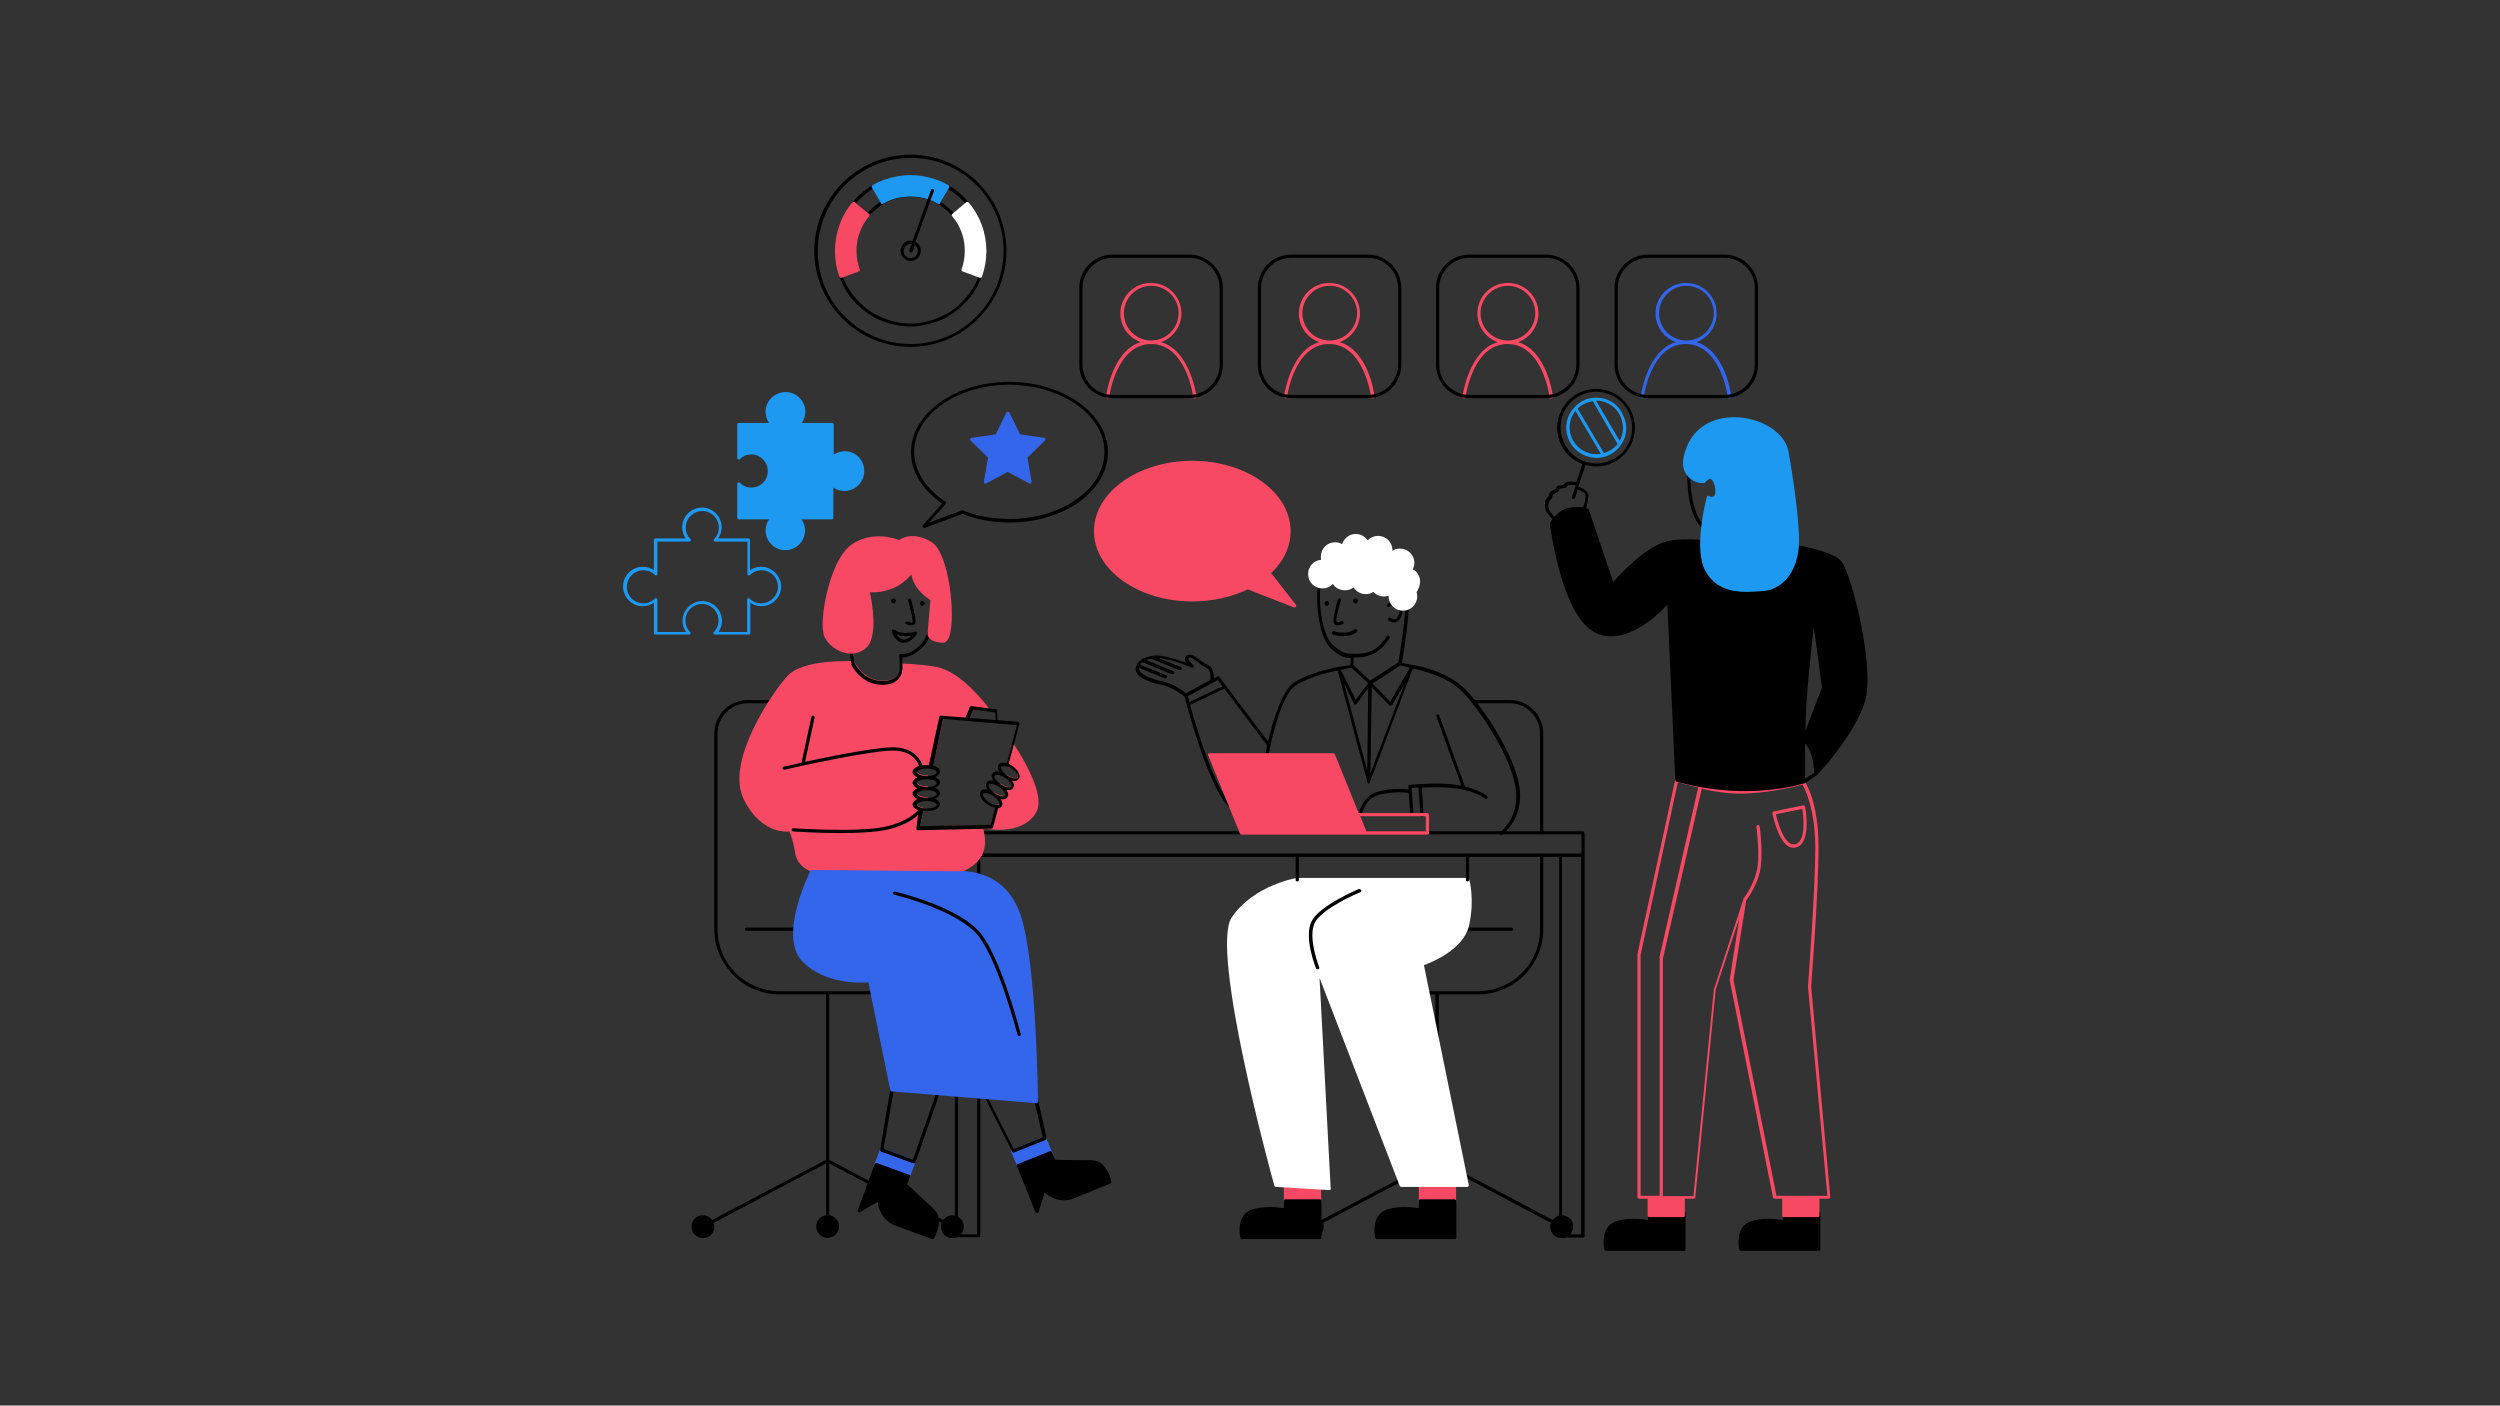 <svg version="1.0" preserveAspectRatio="xMidYMid meet" height="768" viewBox="0 0 1024.5 576" zoomAndPan="magnify" width="1366" xmlns:xlink="http://www.w3.org/1999/xlink" xmlns="http://www.w3.org/2000/svg"><rect x="0" y="0" width="1024.5" height="576" fill="#333333" stroke="none"/><defs><clipPath id="c7e0e86ada"><path clip-rule="nonzero" d="M 657 496 L 746 496 L 746 512.832 L 657 512.832 Z M 657 496"></path></clipPath><clipPath id="1386b3ae44"><path clip-rule="nonzero" d="M 333 63.051 L 413 63.051 L 413 143 L 333 143 Z M 333 63.051"></path></clipPath><clipPath id="ac651d25af"><path clip-rule="nonzero" d="M 255.312 71 L 738 71 L 738 261 L 255.312 261 Z M 255.312 71"></path></clipPath></defs><path fill-rule="nonzero" fill-opacity="1" d="M 649.242 341.266 C 649.242 340.875 648.98 340.613 648.59 340.613 L 391.316 340.613 C 390.926 340.613 390.664 340.875 390.664 341.266 L 390.664 350.395 C 390.664 350.785 390.926 351.047 391.316 351.047 L 391.316 506.348 C 391.316 506.738 391.578 507 391.969 507 L 401.098 507 C 401.488 507 401.75 506.738 401.75 506.348 L 401.75 351.176 L 638.941 351.176 L 638.941 506.477 C 638.941 506.867 639.199 507.129 639.594 507.129 L 648.719 507.129 C 649.109 507.129 649.371 506.867 649.371 506.477 L 649.371 341.266 Z M 391.969 341.918 L 648.066 341.918 L 648.066 349.742 L 639.594 349.742 C 639.594 349.742 639.594 349.742 639.461 349.742 L 401.098 349.742 C 401.098 349.742 401.098 349.742 400.965 349.742 L 391.84 349.742 L 391.84 341.918 Z M 400.445 505.824 L 392.621 505.824 L 392.621 351.176 L 400.445 351.176 Z M 640.113 505.824 L 640.113 351.176 L 647.938 351.176 L 647.938 505.824 Z M 640.113 505.824" fill="#000000"></path><path fill-rule="nonzero" fill-opacity="1" d="M 640.113 498 C 638.551 498 637.246 498.785 636.332 499.957 L 589.648 475.312 L 589.648 407.508 L 605.688 407.508 C 620.422 407.508 632.422 395.512 632.422 380.777 L 632.422 350.523 C 632.422 350.133 632.16 349.871 631.77 349.871 C 631.379 349.871 631.117 350.133 631.117 350.523 L 631.117 380.777 C 631.117 394.859 619.773 406.203 605.688 406.203 L 585.086 406.203 C 584.695 406.203 584.434 406.465 584.434 406.855 C 584.434 407.246 584.695 407.508 585.086 407.508 L 588.215 407.508 L 588.215 475.312 L 541.535 499.957 C 540.621 498.785 539.316 498 537.754 498 C 535.145 498 533.059 500.09 533.059 502.695 C 533.059 505.305 535.145 507.391 537.754 507.391 C 540.359 507.391 542.445 505.305 542.445 502.695 C 542.445 502.176 542.316 501.652 542.188 501.133 L 588.215 476.746 L 588.215 498 C 586 498.262 584.172 500.219 584.172 502.566 C 584.172 505.172 586.262 507.262 588.867 507.262 C 591.477 507.262 593.562 505.172 593.562 502.566 C 593.562 500.219 591.867 498.262 589.52 498 L 589.52 476.746 L 635.551 501.133 C 635.418 501.652 635.289 502.176 635.289 502.695 C 635.289 505.305 637.375 507.391 639.984 507.391 C 642.59 507.391 644.676 505.305 644.676 502.695 C 644.809 500.09 642.723 498 640.113 498 Z M 563.961 381.426 L 619.379 381.426 C 619.773 381.426 620.031 381.168 620.031 380.777 C 620.031 380.383 619.773 380.125 619.379 380.125 L 563.961 380.125 C 563.57 380.125 563.309 380.383 563.309 380.777 C 563.309 381.035 563.57 381.426 563.961 381.426 Z M 604.125 288.195 L 618.73 288.195 C 625.508 288.195 631.117 293.801 631.117 300.582 L 631.117 341.266 C 631.117 341.656 631.379 341.918 631.77 341.918 C 632.16 341.918 632.422 341.656 632.422 341.266 L 632.422 300.582 C 632.422 293.02 626.293 286.891 618.73 286.891 L 604.125 286.891 C 603.734 286.891 603.473 287.152 603.473 287.543 C 603.473 287.934 603.734 288.195 604.125 288.195 Z M 390.273 498 C 388.711 498 387.406 498.785 386.492 499.957 L 339.812 475.312 L 339.812 407.508 L 361.195 407.508 C 361.586 407.508 361.848 407.246 361.848 406.855 L 361.848 287.543 C 361.848 287.152 361.586 286.891 361.195 286.891 L 306.43 286.891 C 298.867 286.891 292.738 293.02 292.738 300.582 L 292.738 380.777 C 292.738 395.512 304.734 407.508 319.469 407.508 L 338.508 407.508 L 338.508 475.312 L 291.824 499.957 C 290.914 498.785 289.609 498 288.043 498 C 285.438 498 283.348 500.09 283.348 502.695 C 283.348 505.305 285.438 507.391 288.043 507.391 C 290.652 507.391 292.738 505.305 292.738 502.695 C 292.738 502.176 292.605 501.652 292.477 501.133 L 338.508 476.746 L 338.508 498 C 336.289 498.262 334.465 500.219 334.465 502.566 C 334.465 505.172 336.551 507.262 339.16 507.262 C 341.766 507.262 343.852 505.172 343.852 502.566 C 343.852 500.219 342.156 498.262 339.812 498 L 339.812 476.746 L 385.84 501.133 C 385.711 501.652 385.578 502.176 385.578 502.695 C 385.578 505.305 387.668 507.391 390.273 507.391 C 392.883 507.391 394.969 505.305 394.969 502.695 C 394.969 500.09 392.883 498 390.273 498 Z M 319.469 406.203 C 305.387 406.203 294.043 394.859 294.043 380.777 L 294.043 300.582 C 294.043 293.801 299.648 288.195 306.43 288.195 L 360.676 288.195 L 360.676 380.125 L 305.906 380.125 C 305.516 380.125 305.254 380.383 305.254 380.777 C 305.254 381.168 305.516 381.426 305.906 381.426 L 360.676 381.426 L 360.676 406.203 Z M 319.469 406.203" fill="#000000"></path><path fill-rule="nonzero" fill-opacity="1" d="M 596.039 485.094 L 582.086 485.094 C 581.695 485.094 581.434 485.352 581.434 485.746 L 581.434 493.309 C 581.434 493.699 581.695 493.961 582.086 493.961 L 596.039 493.961 C 596.43 493.961 596.691 493.699 596.691 493.309 L 596.691 485.746 C 596.691 485.352 596.301 485.094 596.039 485.094 Z M 540.75 485.094 L 526.801 485.094 C 526.406 485.094 526.148 485.352 526.148 485.746 L 526.148 493.309 C 526.148 493.699 526.406 493.961 526.801 493.961 L 540.75 493.961 C 541.145 493.961 541.402 493.699 541.402 493.309 L 541.402 485.746 C 541.402 485.352 541.145 485.094 540.75 485.094 Z M 540.75 485.094" fill="#f74964"></path><path fill-rule="nonzero" fill-opacity="1" d="M 596.039 491.48 L 582.086 491.48 C 581.695 491.48 581.434 491.742 581.434 492.133 L 581.434 495.133 C 579.219 494.742 572.438 493.961 567.742 495.914 C 561.746 498.395 563.441 506.867 563.57 507.262 C 563.57 507.52 563.961 507.781 564.223 507.781 L 596.172 507.781 C 596.562 507.781 596.82 507.52 596.82 507.129 L 596.82 492.133 C 596.691 491.742 596.301 491.48 596.039 491.48 Z M 540.75 491.48 L 526.801 491.48 C 526.406 491.48 526.148 491.742 526.148 492.133 L 526.148 495.133 C 523.93 494.742 517.148 493.961 512.457 495.914 C 506.457 498.395 508.152 506.867 508.281 507.262 C 508.281 507.52 508.676 507.781 508.934 507.781 L 540.883 507.781 C 541.273 507.781 541.535 507.52 541.535 507.129 L 541.535 492.133 C 541.402 491.742 541.145 491.48 540.75 491.48 Z M 540.75 491.48" fill="#000000"></path><path fill-rule="nonzero" fill-opacity="1" d="M 602.039 379.211 C 604.387 368.52 602.168 360.562 602.039 360.305 C 601.906 360.043 601.648 359.781 601.387 359.781 L 531.492 359.781 C 531.363 359.781 513.758 362.652 504.762 375.949 C 495.766 389.25 521.062 481.965 522.234 485.875 C 522.367 486.137 522.496 486.398 522.887 486.398 L 544.664 487.699 C 544.793 487.699 545.055 487.57 545.184 487.57 C 545.316 487.441 545.445 487.309 545.316 487.047 L 540.75 400.727 L 573.613 486.004 C 573.742 486.266 574.004 486.398 574.262 486.398 L 601.254 486.398 C 601.516 486.398 601.648 486.266 601.777 486.137 C 601.906 486.004 601.906 485.746 601.906 485.613 L 583.523 395.512 C 586.52 394.469 599.82 389.121 602.039 379.211 Z M 602.039 379.211" fill="#ffffff"></path><path fill-rule="nonzero" fill-opacity="1" d="M 531.625 349.871 C 531.234 349.871 530.973 350.133 530.973 350.523 L 530.973 360.562 C 530.973 360.957 531.234 361.215 531.625 361.215 C 532.016 361.215 532.277 360.957 532.277 360.562 L 532.277 350.523 C 532.277 350.133 531.883 349.871 531.625 349.871 Z M 601.387 349.871 C 600.996 349.871 600.734 350.133 600.734 350.523 L 600.734 360.562 C 600.734 360.957 600.996 361.215 601.387 361.215 C 601.777 361.215 602.039 360.957 602.039 360.562 L 602.039 350.523 C 602.039 350.133 601.777 349.871 601.387 349.871 Z M 556.789 364.344 C 556.137 364.605 540.75 371.125 537.492 377.516 C 534.23 384.035 539.055 396.293 539.316 396.812 C 539.449 397.074 539.707 397.207 539.969 397.207 C 540.102 397.207 540.102 397.207 540.23 397.207 C 540.621 397.074 540.75 396.684 540.621 396.422 C 540.621 396.293 535.797 384.164 538.797 378.168 C 541.793 372.168 557.18 365.648 557.441 365.648 C 557.832 365.52 557.965 365.129 557.832 364.738 C 557.441 364.344 557.051 364.215 556.789 364.344 Z M 556.789 364.344" fill="#000000"></path><g clip-path="url(#c7e0e86ada)"><path fill-rule="nonzero" fill-opacity="1" d="M 745.215 496.309 L 731.262 496.309 C 730.871 496.309 730.609 496.566 730.609 496.957 L 730.609 499.957 C 728.391 499.566 721.613 498.785 716.918 500.738 C 710.918 503.219 712.613 511.695 712.746 512.086 C 712.746 512.344 713.137 512.605 713.395 512.605 L 745.344 512.605 C 745.734 512.605 745.996 512.344 745.996 511.953 L 745.996 496.957 C 745.863 496.699 745.473 496.309 745.215 496.309 Z M 689.926 496.309 L 675.973 496.309 C 675.582 496.309 675.32 496.566 675.32 496.957 L 675.32 499.957 C 673.105 499.566 666.324 498.785 661.629 500.738 C 655.629 503.219 657.324 511.695 657.457 512.086 C 657.457 512.344 657.848 512.605 658.109 512.605 L 690.055 512.605 C 690.445 512.605 690.707 512.344 690.707 511.953 L 690.707 496.957 C 690.578 496.699 690.316 496.309 689.926 496.309 Z M 689.926 496.309" fill="#000000"></path></g><path fill-rule="nonzero" fill-opacity="1" d="M 742.215 404.246 C 742.215 403.855 745.344 364.867 745.215 346.871 C 745.215 328.617 739.867 320.664 739.605 320.273 C 739.477 320.012 739.215 319.879 738.953 320.012 C 738.824 320.012 725.133 323.66 713.004 323.66 C 707.66 323.66 702.184 322.75 697.488 321.836 C 697.488 321.574 697.227 321.316 696.965 321.184 C 696.707 321.055 696.445 321.316 696.316 321.445 C 691.098 320.273 687.449 318.969 687.316 318.969 C 687.188 318.969 686.926 318.969 686.797 318.969 C 686.664 319.098 686.535 319.227 686.535 319.359 L 671.02 390.945 C 671.02 390.945 671.02 391.078 671.02 391.078 L 671.02 490.57 C 671.02 490.961 671.277 491.223 671.668 491.223 L 675.191 491.223 L 675.191 498.133 C 675.191 498.523 675.453 498.785 675.844 498.785 L 689.793 498.785 C 690.188 498.785 690.445 498.523 690.445 498.133 L 690.445 491.223 L 694.098 491.223 C 694.488 491.223 694.75 490.961 694.75 490.57 L 703.094 405.551 L 712.746 376.344 L 708.832 401.379 C 708.832 401.508 708.832 401.508 708.832 401.641 L 726.566 490.699 C 726.566 490.961 726.957 491.223 727.219 491.223 L 730.348 491.223 L 730.348 498.133 C 730.348 498.523 730.609 498.785 731 498.785 L 744.953 498.785 C 745.344 498.785 745.605 498.523 745.605 498.133 L 745.605 491.223 L 749.387 491.223 C 749.516 491.223 749.777 491.09 749.906 490.961 C 750.039 490.832 750.039 490.699 750.039 490.438 Z M 680.145 392.641 L 680.145 490.047 L 672.32 490.047 L 672.32 391.336 L 687.578 320.531 C 688.883 320.922 692.012 321.836 695.922 322.75 L 680.016 392.379 C 680.145 392.512 680.145 392.512 680.145 392.641 Z M 745.215 490.047 L 728 490.047 L 710.398 401.641 L 715.613 368.91 C 716.266 368.129 719.523 363.562 721.09 357.695 C 722.785 351.305 721.219 339.18 721.09 338.656 C 721.09 338.266 720.699 338.004 720.309 338.137 C 719.918 338.137 719.656 338.527 719.785 338.918 C 719.785 339.047 721.48 351.438 719.785 357.434 C 718.223 363.434 714.57 368.258 714.441 368.258 C 714.441 368.258 714.441 368.258 714.441 368.387 C 714.441 368.387 714.441 368.52 714.441 368.52 L 702.312 405.551 C 702.312 405.551 702.312 405.68 702.312 405.68 L 693.969 490.18 L 681.449 490.18 L 681.449 392.902 L 697.359 323.27 C 702.051 324.312 707.66 325.227 713.004 325.227 C 723.957 325.227 736.215 322.227 738.695 321.574 C 739.738 323.402 743.777 331.484 743.91 347.004 C 743.91 364.996 740.91 403.984 740.91 404.379 L 748.863 490.047 Z M 453.254 162.492 C 453.254 162.883 453.516 163.145 453.777 163.273 C 454.168 163.273 454.43 163.012 454.559 162.754 C 454.559 162.492 457.43 140.977 471.773 140.977 C 486.117 140.977 488.984 162.492 488.984 162.754 C 488.984 163.145 489.246 163.273 489.637 163.273 C 489.637 163.273 489.637 163.273 489.766 163.273 C 490.156 163.273 490.418 162.883 490.289 162.492 C 490.289 162.23 487.812 143.715 475.812 140.195 C 480.641 138.5 484.16 133.805 484.16 128.457 C 484.16 121.547 478.551 115.941 471.641 115.941 C 464.73 115.941 459.125 121.547 459.125 128.457 C 459.125 133.934 462.645 138.5 467.469 140.195 C 455.734 143.715 453.254 162.23 453.254 162.492 Z M 460.559 128.328 C 460.559 122.199 465.645 117.113 471.773 117.113 C 477.902 117.113 482.984 122.199 482.984 128.328 C 482.984 134.457 477.902 139.543 471.773 139.543 C 465.645 139.543 460.559 134.586 460.559 128.328 Z M 548.965 140.195 C 553.793 138.5 557.312 133.805 557.312 128.457 C 557.312 121.547 551.703 115.941 544.793 115.941 C 537.883 115.941 532.277 121.547 532.277 128.457 C 532.277 133.934 535.797 138.5 540.621 140.195 C 528.625 143.715 526.277 162.23 526.148 162.492 C 526.148 162.883 526.406 163.145 526.668 163.273 C 527.059 163.273 527.32 163.012 527.453 162.754 C 527.453 162.492 530.32 140.977 544.664 140.977 C 559.008 140.977 561.875 162.492 561.875 162.754 C 561.875 163.145 562.137 163.273 562.527 163.273 C 562.527 163.273 562.527 163.273 562.66 163.273 C 563.051 163.273 563.309 162.883 563.18 162.492 C 563.441 162.23 560.965 143.715 548.965 140.195 Z M 533.711 128.328 C 533.711 122.199 538.797 117.113 544.926 117.113 C 551.055 117.113 556.137 122.199 556.137 128.328 C 556.137 134.457 551.055 139.543 544.926 139.543 C 538.797 139.543 533.711 134.586 533.711 128.328 Z M 622.117 140.195 C 626.945 138.5 630.465 133.805 630.465 128.457 C 630.465 121.547 624.855 115.941 617.945 115.941 C 611.035 115.941 605.43 121.547 605.43 128.457 C 605.43 133.934 608.949 138.5 613.773 140.195 C 601.777 143.715 599.43 162.23 599.301 162.492 C 599.301 162.883 599.559 163.145 599.82 163.273 C 599.82 163.273 599.82 163.273 599.953 163.273 C 600.211 163.273 600.605 163.012 600.605 162.754 C 600.605 162.492 603.473 140.977 617.816 140.977 C 632.16 140.977 635.027 162.492 635.027 162.754 C 635.027 163.145 635.418 163.406 635.812 163.273 C 636.203 163.273 636.461 162.883 636.332 162.492 C 636.461 162.23 633.984 143.715 622.117 140.195 Z M 606.73 128.328 C 606.73 122.199 611.816 117.113 617.945 117.113 C 624.074 117.113 629.16 122.199 629.16 128.328 C 629.16 134.457 624.074 139.543 617.945 139.543 C 611.816 139.543 606.73 134.586 606.73 128.328 Z M 739.477 330.184 C 739.344 330.051 739.215 330.051 738.953 330.051 L 726.828 332.527 C 726.438 332.66 726.305 332.922 726.305 333.312 C 726.438 333.703 728.391 343.875 732.695 346.742 C 733.477 347.262 734.262 347.395 735.043 347.395 C 735.305 347.395 735.695 347.395 735.953 347.262 C 742.477 345.699 739.867 331.227 739.738 330.574 C 739.738 330.441 739.605 330.312 739.477 330.184 Z M 735.695 345.961 C 734.91 346.09 734.262 345.961 733.477 345.57 C 730.219 343.48 728.262 335.918 727.738 333.703 L 738.562 331.484 C 739.344 335.789 739.867 345.047 735.695 345.961 Z M 520.93 234.863 C 526.148 229.906 528.887 223.91 528.887 217.648 C 528.887 201.742 510.762 188.832 488.594 188.832 C 466.426 188.832 448.301 201.742 448.301 217.648 C 448.301 233.559 466.426 246.469 488.594 246.469 C 496.676 246.469 504.5 244.773 511.281 241.512 L 530.32 248.945 C 530.449 248.945 530.449 248.945 530.582 248.945 C 530.84 248.945 530.973 248.812 531.102 248.684 C 531.234 248.422 531.234 248.164 531.102 247.902 Z M 520.93 234.863" fill="#f74964"></path><path fill-rule="nonzero" fill-opacity="1" d="M 754.602 230.039 C 750.691 225.082 730.219 222.215 726.176 221.691 C 726.695 218.562 729.043 204.609 729.176 194.57 C 729.305 187.789 727.348 182.312 723.828 178.66 C 720.566 175.402 716.004 173.707 710.266 173.707 C 697.359 173.707 692.531 184.137 691.621 190.266 C 690.969 195.223 691.488 210.348 696.836 215.695 C 700.617 219.344 703.617 219.867 705.051 219.867 L 704.922 222.473 C 702.184 221.824 692.402 219.996 683.668 221.691 C 674.801 223.516 664.105 235.121 661.109 238.512 L 651.066 208.781 C 650.938 208.523 650.805 208.391 650.547 208.391 C 650.547 208.391 650.285 208.391 650.023 208.262 C 650.285 207.348 650.676 205.391 650.938 203.566 C 651.199 201.09 648.199 199.914 646.766 199.523 L 649.762 190.527 C 651.199 190.918 652.633 191.18 654.066 191.18 C 656.543 191.18 659.02 190.656 661.238 189.484 C 665.02 187.527 667.887 184.27 669.191 180.227 C 670.496 176.184 670.234 171.879 668.281 168.098 C 666.324 164.316 663.062 161.449 659.02 160.145 C 650.676 157.406 641.68 161.969 638.941 170.316 C 637.637 174.359 637.898 178.66 639.852 182.441 C 641.68 186.094 644.676 188.703 648.461 190.137 L 645.98 197.57 C 644.285 197.309 641.547 197.047 640.895 198.48 C 640.766 198.742 640.242 198.742 639.723 198.871 C 638.941 199.004 637.766 199.004 637.637 200.176 C 637.637 200.438 637.375 200.566 636.855 200.699 C 636.07 200.957 635.027 201.48 634.766 202.785 C 634.637 203.438 634.508 203.695 634.117 203.957 C 633.594 204.48 633.074 205.133 633.074 206.957 C 632.941 209.434 635.289 211.781 636.203 212.695 C 635.551 213.738 635.16 214.52 635.16 214.652 C 635.16 214.781 635.16 214.91 635.16 215.043 C 635.418 216.605 640.113 252.855 653.938 259.375 C 659.672 262.113 666.844 260.812 674.539 255.465 C 678.582 252.727 681.711 249.465 683.273 247.77 L 686.535 319.621 C 686.535 319.879 686.664 320.141 686.926 320.273 C 687.055 320.273 697.75 323.793 713.004 324.184 C 713.789 324.184 714.57 324.184 715.352 324.184 C 729.434 324.184 739.215 321.055 739.215 321.055 C 739.215 321.055 739.215 321.055 739.344 321.055 C 739.344 321.055 739.344 321.055 739.477 321.055 L 744.43 317.793 C 744.43 317.793 744.43 317.793 744.562 317.664 C 745.215 317.012 759.688 301.625 764.121 287.934 C 768.684 273.98 758.773 235.254 754.602 230.039 Z M 641.156 181.789 C 639.332 178.27 639.07 174.359 640.242 170.578 C 642.199 164.449 648.066 160.535 654.195 160.535 C 655.762 160.535 657.195 160.797 658.762 161.32 C 662.41 162.492 665.543 165.102 667.234 168.621 C 669.062 172.141 669.324 176.055 668.148 179.836 C 666.977 183.484 664.367 186.617 660.848 188.309 C 657.324 190.137 653.414 190.398 649.633 189.223 C 645.852 187.918 642.852 185.312 641.156 181.789 Z M 641.156 208.652 C 639.461 209.305 638.027 210.609 637.113 211.781 C 636.07 210.738 634.375 208.914 634.508 207.219 C 634.508 205.914 634.898 205.523 635.289 205 C 635.68 204.609 636.07 204.09 636.203 203.176 C 636.332 202.523 636.723 202.395 637.504 202.004 C 638.156 201.742 638.941 201.352 639.07 200.438 C 639.07 200.309 639.461 200.176 640.113 200.176 C 640.895 200.047 641.938 200.047 642.332 199.004 C 642.59 198.742 644.027 198.613 645.723 198.871 L 644.156 203.695 C 644.027 204.09 644.285 204.348 644.547 204.48 C 644.676 204.48 644.676 204.48 644.809 204.48 C 645.07 204.48 645.328 204.348 645.461 204.09 L 646.504 200.699 C 647.547 200.957 650.023 201.742 649.762 203.305 C 649.633 205.133 649.109 207.086 648.852 207.871 C 646.895 207.738 643.633 207.609 641.156 208.652 Z M 739.738 304.625 C 740.52 305.535 741.562 307.102 742.344 309.578 C 743.387 313.23 743.387 315.84 743.387 316.75 L 739.738 319.098 C 739.738 316.75 739.738 311.145 739.738 304.625 Z M 697.75 214.52 C 692.926 209.824 692.141 195.352 692.926 190.266 C 693.184 188.703 695.531 174.879 710.266 174.879 C 715.613 174.879 719.918 176.445 722.914 179.445 C 726.305 182.832 728 188.051 727.871 194.438 C 727.738 205 725.133 219.867 724.871 221.824 C 724.742 221.953 724.609 222.082 724.352 222.215 L 706.875 222.996 C 706.617 222.867 706.484 222.867 706.355 222.734 L 706.617 218.953 C 706.617 218.691 706.484 218.562 706.355 218.434 C 706.227 218.301 705.965 218.301 705.832 218.301 C 705.703 218.301 702.312 219.086 697.75 214.52 Z M 739.867 299.406 C 739.996 295.105 740.129 290.672 740.387 286.629 C 741.039 276.98 742.477 264.07 743.258 256.898 L 746.648 281.676 Z M 739.867 299.406" fill="#000000"></path><path fill-rule="nonzero" fill-opacity="1" d="M 423.004 335.527 Z M 423.004 335.527 C 423.004 335.66 423.004 335.66 423.004 335.527 Z M 424.309 333.051 C 423.656 334.355 423.133 335.137 423.004 335.527 C 423.266 335.137 423.656 334.355 424.309 333.051 Z M 415.703 305.277 C 415.57 305.016 415.309 304.887 415.051 305.016 C 414.789 305.016 414.527 305.277 414.527 305.535 L 412.441 313.492 C 412.312 313.75 412.57 314.145 412.832 314.273 C 413.355 314.535 414.008 314.797 414.527 315.055 C 416.484 316.359 417.266 318.055 417.004 318.578 C 416.613 319.098 414.789 318.969 412.832 317.664 C 412.57 317.402 412.18 317.535 411.922 317.793 C 411.789 317.926 411.789 318.055 411.789 318.184 C 411.789 318.445 411.922 318.578 412.051 318.707 C 413.613 319.75 414.398 320.922 414.527 321.707 C 414.527 321.965 414.527 322.098 414.527 322.227 C 414.398 322.359 414.266 322.488 414.008 322.488 C 413.223 322.617 411.789 322.359 410.355 321.316 C 410.094 321.055 409.703 321.184 409.441 321.445 C 409.312 321.574 409.312 321.707 409.312 321.836 C 409.312 322.098 409.441 322.227 409.574 322.359 C 411.527 323.66 412.312 325.355 412.051 325.879 C 411.66 326.398 409.832 326.27 407.879 324.965 C 407.617 324.707 407.227 324.836 406.965 325.098 C 406.836 325.227 406.836 325.355 406.836 325.488 C 406.836 325.75 406.965 325.879 407.094 326.008 C 408.66 327.051 409.441 328.227 409.574 329.008 C 409.574 329.27 409.574 329.398 409.574 329.531 C 409.441 329.789 408.922 329.789 408.66 329.789 C 408.398 329.789 408.137 330.051 408.008 330.312 L 405.922 338.137 L 377.105 338.656 L 378.539 331.746 C 378.668 331.355 378.41 331.094 378.016 330.965 C 376.582 330.703 375.801 330.051 375.801 329.531 C 375.801 328.879 377.363 327.965 379.844 327.965 C 380.234 327.965 380.496 327.703 380.496 327.312 C 380.496 326.922 380.234 326.66 379.844 326.66 C 377.363 326.66 375.801 325.75 375.801 325.098 C 375.801 324.445 377.363 323.531 379.844 323.531 C 380.234 323.531 380.496 323.27 380.496 322.879 C 380.496 322.488 380.234 322.227 379.844 322.227 C 377.363 322.227 375.801 321.316 375.801 320.664 C 375.801 320.012 377.363 319.098 379.844 319.098 C 380.234 319.098 380.496 318.836 380.496 318.445 C 380.496 318.055 380.234 317.793 379.844 317.793 C 377.363 317.793 375.801 316.883 375.801 316.23 C 375.801 315.578 377.363 314.664 379.844 314.664 C 380.363 314.664 381.016 314.664 381.539 314.797 C 381.93 314.926 382.191 314.664 382.32 314.273 L 386.625 294.324 L 396.535 295.105 C 396.793 295.105 397.055 294.977 397.184 294.715 L 399.012 290.41 L 404.488 291.191 C 404.75 291.191 405.008 291.062 405.141 290.934 C 405.27 290.672 405.27 290.41 405.141 290.148 C 404.488 289.238 403.836 288.453 403.312 287.805 C 396.273 279.328 389.363 274.242 383.234 273.199 C 377.234 272.156 369.543 271.895 369.543 271.895 C 369.281 271.895 369.148 272.023 369.02 272.156 C 368.891 272.285 368.891 272.547 368.891 272.676 C 368.891 272.676 369.148 275.156 367.586 276.98 C 366.41 278.285 364.457 278.938 361.848 278.938 C 353.762 278.938 350.242 271.371 350.242 271.371 C 350.113 271.113 349.98 270.98 349.723 270.98 C 348.938 270.98 329.25 269.938 322.73 276.98 C 316.602 283.629 297.172 311.926 304.734 327.445 C 308.645 335.398 313.602 338.527 317.121 339.832 C 320.121 340.875 322.469 340.875 323.512 340.742 C 324.031 341.918 325.207 345.176 325.859 349.48 C 326.641 355.348 332.641 357.305 332.898 357.305 C 332.898 357.305 333.031 357.305 333.031 357.305 L 392.75 357.824 C 392.883 357.824 392.883 357.824 393.012 357.824 C 393.273 357.695 399.922 355.48 402.531 350.262 C 404.488 346.219 403.445 341.527 402.922 339.441 C 406.836 340.223 419.875 341.785 424.828 332.527 C 427.176 327.836 424.176 318.445 415.703 305.277 Z M 415.703 305.277" fill="#f74964"></path><path fill-rule="nonzero" fill-opacity="1" d="M 431.609 473.227 L 428.742 466.316 C 428.609 465.926 428.219 465.793 427.828 465.926 L 414.789 471.141 C 414.398 471.27 414.266 471.66 414.398 472.055 L 417.266 478.965 C 417.266 479.094 417.398 479.227 417.656 479.355 C 417.789 479.355 417.789 479.355 417.918 479.355 C 418.047 479.355 418.047 479.355 418.18 479.355 L 431.219 474.141 C 431.609 474.008 431.742 473.617 431.609 473.227 Z M 374.625 475.312 L 361.457 470.488 C 361.066 470.359 360.805 470.488 360.676 470.879 L 358.066 477.922 C 358.066 478.051 358.066 478.312 358.066 478.441 C 358.195 478.574 358.328 478.703 358.457 478.832 L 371.629 483.656 C 371.758 483.656 371.758 483.656 371.887 483.656 C 372.02 483.656 372.02 483.656 372.148 483.656 C 372.281 483.527 372.41 483.398 372.539 483.266 L 375.148 476.227 C 375.148 476.094 375.148 475.836 375.148 475.703 C 375.02 475.574 374.887 475.441 374.625 475.312 Z M 374.625 475.312" fill="#3466eb"></path><path fill-rule="nonzero" fill-opacity="1" d="M 371.758 485.352 L 372.93 482.223 C 373.062 481.832 372.93 481.57 372.539 481.441 L 359.371 476.617 C 359.238 476.617 358.98 476.617 358.848 476.617 C 358.719 476.746 358.59 476.879 358.457 477.008 L 351.547 495.914 C 351.418 496.176 351.547 496.438 351.676 496.699 C 351.938 496.828 352.199 496.957 352.461 496.699 L 359.633 492.523 C 359.891 494.871 361.328 500.219 367.062 502.305 L 381.93 507.781 C 382.059 507.781 382.059 507.781 382.191 507.781 C 382.449 507.781 382.582 507.652 382.711 507.52 C 382.84 507.262 387.406 499.828 382.582 495.395 C 378.93 491.875 373.191 486.656 371.758 485.352 Z M 455.473 484.309 C 455.344 483.918 453.777 475.441 447.258 475.441 C 442.043 475.441 434.348 475.312 432.391 475.312 L 431.09 472.184 C 430.957 471.793 430.566 471.66 430.176 471.793 L 417.137 477.008 C 417.004 477.008 416.875 477.137 416.746 477.398 C 416.613 477.531 416.613 477.789 416.746 477.922 L 424.309 496.699 C 424.438 496.957 424.699 497.09 424.961 497.09 C 425.219 497.09 425.48 496.957 425.613 496.699 L 428.09 488.742 C 429.914 490.309 434.48 493.309 440.086 491.09 L 454.82 485.094 C 455.344 484.832 455.473 484.57 455.473 484.309 Z M 455.473 484.309" fill="#000000"></path><path fill-rule="nonzero" fill-opacity="1" d="M 384.277 447.406 L 365.5 445.844 C 365.109 445.844 364.848 446.105 364.848 446.363 L 360.676 471.141 C 360.676 471.402 360.805 471.793 361.066 471.922 L 374.234 476.746 C 374.367 476.746 374.367 476.746 374.496 476.746 C 374.625 476.746 374.625 476.746 374.758 476.746 C 374.887 476.617 375.02 476.488 375.148 476.355 L 384.93 448.453 C 385.059 448.32 384.93 448.059 384.797 447.93 C 384.668 447.801 384.535 447.406 384.277 447.406 Z M 374.105 475.184 L 362.109 470.75 L 366.152 447.148 L 383.492 448.582 Z M 428.871 466.316 L 425.48 451.059 C 425.48 450.797 425.219 450.539 424.961 450.539 L 404.227 448.844 C 403.965 448.844 403.707 448.973 403.574 449.102 C 403.445 449.234 403.445 449.496 403.574 449.754 L 414.789 471.922 C 414.918 472.184 415.18 472.312 415.309 472.312 C 415.441 472.312 415.441 472.312 415.57 472.312 L 428.609 467.098 C 428.742 466.969 428.871 466.707 428.871 466.316 Z M 415.441 470.879 L 405.008 450.277 L 424.047 451.84 L 427.309 466.055 Z M 415.441 470.879" fill="#000000"></path><path fill-rule="nonzero" fill-opacity="1" d="M 418.18 374.777 C 411.527 355.48 393.535 356.914 392.359 357.043 L 332.641 356.523 C 332.379 356.523 332.117 356.652 332.117 356.914 C 331.598 357.957 318.688 383.906 328.988 394.207 C 338.246 403.465 352.719 402.812 355.852 402.551 L 364.848 446.758 C 364.848 447.016 365.109 447.277 365.5 447.277 L 424.699 452.102 C 424.828 452.102 424.961 452.102 425.09 451.973 C 425.219 451.84 425.352 451.711 425.352 451.449 C 425.352 450.668 424.828 394.074 418.18 374.777 Z M 418.18 374.777" fill="#3466eb"></path><path fill-rule="nonzero" fill-opacity="1" d="M 371.367 255.727 C 371.496 255.855 372.539 256.246 373.453 256.246 C 374.105 256.246 374.625 256.117 375.02 255.465 C 375.668 254.289 374.234 248.812 373.324 245.684 C 373.191 245.293 372.801 245.164 372.539 245.293 C 372.148 245.426 372.02 245.816 372.148 246.074 C 373.191 249.727 374.234 254.16 373.977 254.941 C 373.715 255.336 372.672 255.074 371.887 254.684 C 371.629 254.551 371.238 254.684 370.977 254.941 C 370.844 255.203 370.977 255.594 371.367 255.727 Z M 370.977 259.375 C 368.238 259.375 366.543 258.074 366.543 258.074 C 366.281 257.941 366.02 257.941 365.758 258.074 C 365.5 258.203 365.367 258.465 365.5 258.723 C 365.5 258.855 366.543 262.898 369.801 263.418 C 370.062 263.418 370.191 263.418 370.453 263.418 C 373.453 263.418 375.668 259.898 375.801 259.77 C 375.93 259.508 375.93 259.246 375.668 258.984 C 375.41 258.723 375.148 258.723 374.887 258.855 C 374.887 258.855 373.715 259.375 370.977 259.375 Z M 370.062 262.113 C 368.758 261.855 367.977 260.941 367.453 260.027 C 368.367 260.418 369.543 260.68 370.977 260.68 C 372.02 260.68 372.801 260.551 373.453 260.551 C 372.672 261.332 371.367 262.246 370.062 262.113 Z M 366.152 247.25 C 367.453 247.25 367.453 245.293 366.152 245.293 C 364.848 245.293 364.848 247.25 366.152 247.25 Z M 377.887 248.293 C 379.191 248.293 379.191 246.336 377.887 246.336 C 376.715 246.336 376.715 248.293 377.887 248.293 Z M 348.809 272.285 C 348.809 272.418 352.719 280.633 361.586 280.633 C 364.586 280.633 366.805 279.848 368.238 278.152 C 370.191 275.938 369.801 272.938 369.801 272.809 L 369.801 269.418 C 371.238 269.418 374.234 268.895 378.148 265.246 C 383.492 260.027 384.145 244.773 383.363 239.816 C 382.449 233.688 377.496 223.258 364.715 223.258 C 358.98 223.258 354.414 224.953 351.156 228.211 C 347.504 231.863 345.68 237.34 345.809 244.121 C 345.941 255.465 348.938 271.766 348.938 272.023 C 348.809 272.156 348.809 272.156 348.809 272.285 Z M 352.066 229.125 C 355.066 226.125 359.371 224.562 364.715 224.562 C 379.453 224.562 381.93 238.383 382.059 239.949 C 382.84 245.031 382.059 259.508 377.234 264.199 C 372.672 268.766 369.281 267.984 369.281 267.984 C 369.02 267.984 368.891 267.984 368.758 268.113 C 368.629 268.242 368.5 268.504 368.5 268.633 L 368.758 272.809 C 368.758 272.809 369.02 275.285 367.453 277.109 C 366.281 278.414 364.324 279.066 361.719 279.066 C 354.023 279.066 350.504 272.418 350.113 271.504 C 349.852 270.199 347.113 254.812 346.984 243.988 C 346.984 237.73 348.68 232.516 352.066 229.125 Z M 375.539 339.441 C 375.539 339.57 375.539 339.832 375.668 339.961 C 375.801 340.094 375.93 340.223 376.191 340.223 L 406.312 339.57 C 406.574 339.57 406.836 339.309 406.965 339.047 L 409.051 331.227 C 409.703 331.094 410.227 330.832 410.484 330.441 C 411.008 329.66 410.875 328.617 410.094 327.574 C 410.094 327.574 410.227 327.574 410.227 327.574 C 410.484 327.574 410.617 327.574 410.875 327.574 C 411.789 327.574 412.441 327.312 412.832 326.66 C 413.355 326.008 413.223 324.965 412.57 323.922 C 412.57 323.922 412.441 323.793 412.441 323.793 C 412.441 323.793 412.57 323.793 412.57 323.793 C 412.832 323.793 412.965 323.793 413.223 323.793 C 414.137 323.793 414.789 323.531 415.18 322.879 C 415.703 322.098 415.57 321.055 414.789 320.012 C 414.789 320.012 414.918 320.012 414.918 320.012 C 415.18 320.012 415.309 320.012 415.57 320.012 C 416.484 320.012 417.137 319.75 417.527 319.098 C 418.047 318.445 417.918 317.402 417.266 316.359 C 416.746 315.445 415.832 314.535 414.66 313.75 C 414.266 313.492 413.746 313.23 413.355 312.969 L 417.789 296.539 C 417.789 296.41 417.789 296.148 417.656 296.02 C 417.527 295.887 417.398 295.758 417.137 295.758 L 408.789 295.105 L 408.66 291.324 C 408.66 291.062 408.398 290.672 408.137 290.672 L 398.098 289.367 C 397.836 289.367 397.578 289.496 397.445 289.758 L 395.621 294.062 L 385.578 293.281 C 385.32 293.281 384.93 293.41 384.93 293.801 L 380.625 313.621 C 380.234 313.621 379.711 313.492 379.32 313.492 C 378.801 313.492 378.406 313.492 378.016 313.621 C 377.496 311.926 375.277 307.102 367.715 306.32 C 361.457 305.668 341.637 309.711 329.902 312.188 L 333.812 294.062 C 333.941 293.672 333.684 293.41 333.293 293.281 C 332.898 293.148 332.641 293.41 332.508 293.801 L 328.465 312.578 C 324.426 313.492 321.555 314.145 321.164 314.145 C 320.773 314.273 320.645 314.535 320.645 314.926 C 320.773 315.188 321.035 315.445 321.293 315.445 C 321.293 315.445 321.426 315.445 321.426 315.445 C 321.816 315.316 358.98 306.84 367.453 307.625 C 374.234 308.273 376.062 312.316 376.582 313.883 C 375.02 314.402 373.977 315.316 373.977 316.359 C 373.977 317.273 374.758 318.055 375.93 318.578 C 374.758 319.098 373.977 319.879 373.977 320.793 C 373.977 321.707 374.758 322.488 375.93 323.012 C 374.758 323.531 373.977 324.312 373.977 325.227 C 373.977 326.141 374.758 326.922 375.93 327.441 C 374.758 327.965 373.977 328.746 373.977 329.66 C 373.977 330.703 374.887 331.484 376.191 332.008 C 375.02 333.441 371.367 336.703 363.414 338.656 C 352.852 341.266 325.336 339.441 325.074 339.441 C 324.684 339.441 324.426 339.699 324.426 340.09 C 324.426 340.484 324.684 340.742 325.074 340.742 C 325.727 340.742 334.594 341.395 344.246 341.395 C 351.547 341.395 359.109 341.004 363.805 339.961 C 370.586 338.266 374.367 335.789 376.191 333.965 Z M 409.441 329.66 C 409.051 330.184 407.227 330.051 405.27 328.746 C 403.312 327.445 402.531 325.75 402.793 325.227 C 402.922 325.098 403.184 324.965 403.707 324.965 C 404.488 324.965 405.66 325.355 406.965 326.141 C 409.051 327.574 409.832 329.137 409.441 329.66 Z M 411.922 326.008 C 411.789 326.27 411.27 326.398 410.484 326.27 C 409.574 326.141 408.66 325.75 407.617 325.098 C 405.66 323.793 404.879 322.098 405.141 321.574 C 405.27 321.316 405.66 321.316 406.051 321.316 C 406.184 321.316 406.312 321.316 406.574 321.316 C 407.488 321.445 408.398 321.836 409.441 322.488 C 410.355 323.141 411.137 323.922 411.66 324.703 C 412.051 325.227 412.051 325.75 411.922 326.008 Z M 414.398 322.359 C 414.266 322.617 413.746 322.75 412.965 322.617 C 412.051 322.488 411.137 322.098 410.094 321.445 C 409.184 320.793 408.398 320.012 407.879 319.227 C 407.488 318.707 407.488 318.055 407.617 317.793 C 407.746 317.664 408.008 317.535 408.531 317.535 C 409.312 317.535 410.484 317.926 411.789 318.707 C 414.008 320.141 414.789 321.707 414.398 322.359 Z M 414.527 315.055 C 415.441 315.707 416.223 316.488 416.746 317.273 C 417.137 317.793 417.137 318.445 417.004 318.707 C 416.875 318.969 416.355 319.098 415.57 318.969 C 414.66 318.836 413.746 318.445 412.703 317.793 C 410.746 316.488 409.965 314.797 410.227 314.273 C 410.355 314.012 410.746 314.012 411.137 314.012 C 411.27 314.012 411.398 314.012 411.66 314.012 C 412.441 314.012 413.484 314.402 414.527 315.055 Z M 398.879 290.801 L 407.879 291.977 L 408.008 295.105 L 397.445 294.191 Z M 386.492 294.582 L 416.746 297.191 L 412.57 312.707 C 412.312 312.578 412.051 312.578 411.789 312.578 C 410.617 312.449 409.574 312.707 409.184 313.359 C 408.66 314.145 408.789 315.188 409.574 316.23 C 408.27 315.969 407.227 316.23 406.703 317.012 C 406.184 317.664 406.312 318.707 406.965 319.75 C 406.965 319.75 407.094 319.879 407.094 319.879 C 407.094 319.879 406.965 319.879 406.965 319.879 C 405.793 319.75 404.75 320.012 404.355 320.664 C 403.836 321.445 403.965 322.488 404.75 323.531 C 403.445 323.27 402.402 323.531 401.879 324.312 C 400.965 325.617 402.141 327.965 404.617 329.66 C 405.66 330.441 406.836 330.832 407.746 330.965 L 405.922 338.004 L 377.105 338.527 L 378.41 332.27 C 378.801 332.27 379.32 332.398 379.844 332.398 C 382.84 332.398 385.188 331.094 385.188 329.531 C 385.188 328.617 384.406 327.836 383.234 327.312 C 384.406 326.793 385.188 326.008 385.188 325.098 C 385.188 324.184 384.406 323.402 383.234 322.879 C 384.406 322.359 385.188 321.574 385.188 320.664 C 385.188 319.75 384.406 318.969 383.234 318.445 C 384.406 317.926 385.188 317.141 385.188 316.23 C 385.188 315.055 384.145 314.145 382.449 313.75 Z M 375.801 316.488 C 375.801 315.84 377.363 314.926 379.844 314.926 C 382.32 314.926 383.887 315.84 383.887 316.488 C 383.887 317.141 382.32 318.055 379.844 318.055 C 377.363 318.055 375.801 317.141 375.801 316.488 Z M 375.801 320.922 C 375.801 320.273 377.363 319.359 379.844 319.359 C 382.32 319.359 383.887 320.273 383.887 320.922 C 383.887 321.574 382.32 322.488 379.844 322.488 C 377.363 322.488 375.801 321.574 375.801 320.922 Z M 375.801 325.355 C 375.801 324.703 377.363 323.793 379.844 323.793 C 382.32 323.793 383.887 324.703 383.887 325.355 C 383.887 326.008 382.32 326.922 379.844 326.922 C 377.363 326.922 375.801 326.008 375.801 325.355 Z M 375.801 329.789 C 375.801 329.137 377.363 328.227 379.844 328.227 C 382.32 328.227 383.887 329.137 383.887 329.789 C 383.887 330.441 382.32 331.355 379.844 331.355 C 377.363 331.355 375.801 330.441 375.801 329.789 Z M 402.27 382.992 C 393.797 371.777 367.848 365.648 366.805 365.391 C 366.41 365.258 366.152 365.52 366.02 365.91 C 365.891 366.301 366.152 366.562 366.543 366.691 C 366.805 366.691 393.145 373.082 401.227 383.906 C 409.441 394.859 416.875 423.805 417.004 424.066 C 417.137 424.328 417.398 424.59 417.656 424.59 C 417.656 424.59 417.789 424.59 417.789 424.59 C 418.18 424.457 418.309 424.199 418.309 423.805 C 417.918 422.371 410.617 394.074 402.27 382.992 Z M 402.27 382.992" fill="#000000"></path><path fill-rule="nonzero" fill-opacity="1" d="M 548.184 256.246 C 549.098 256.246 550.141 255.727 550.27 255.727 C 550.531 255.594 550.793 255.203 550.531 254.812 C 550.402 254.551 550.012 254.293 549.617 254.551 C 548.965 254.941 547.793 255.203 547.664 254.812 C 547.402 254.16 548.316 249.727 549.488 245.945 C 549.617 245.555 549.359 245.293 549.098 245.164 C 548.707 245.031 548.445 245.293 548.316 245.555 C 547.402 248.684 545.969 254.289 546.621 255.336 C 546.879 256.117 547.531 256.246 548.184 256.246 Z M 555.094 257.941 C 555.094 257.941 553.398 259.246 550.66 259.246 C 547.922 259.246 546.75 258.723 546.75 258.723 C 546.488 258.594 546.098 258.723 545.836 258.984 C 545.707 259.246 545.836 259.637 546.098 259.898 C 546.227 260.027 547.531 260.68 550.66 260.68 C 553.922 260.68 555.879 259.117 556.008 258.984 C 556.27 258.723 556.27 258.332 556.137 258.074 C 555.746 257.812 555.355 257.812 555.094 257.941 Z M 555.488 245.293 C 554.184 245.293 554.184 247.25 555.488 247.25 C 556.789 247.25 556.789 245.293 555.488 245.293 Z M 543.75 246.336 C 542.445 246.336 542.445 248.293 543.75 248.293 C 544.926 248.293 544.926 246.336 543.75 246.336 Z M 622.641 322.227 C 620.555 309.449 608.688 291.191 600.863 282.848 C 593.434 274.895 579.609 272.547 578.957 272.547 L 574.523 271.633 C 575.047 268.504 577.395 254.551 577.523 244.383 C 577.652 237.602 575.699 232.125 572.176 228.473 C 568.918 225.211 564.352 223.516 558.617 223.516 C 545.707 223.516 540.883 233.949 539.969 240.078 C 539.316 245.031 539.84 260.16 545.184 265.504 C 548.965 269.285 552.098 269.809 553.531 269.68 L 553.398 272.547 L 548.445 273.328 C 547.922 273.461 538.406 275.023 530.84 279.328 C 525.234 282.586 521.453 296.148 519.629 303.84 L 499.676 277.371 C 499.547 277.109 499.156 276.98 498.895 277.242 L 497.461 278.023 C 497.461 276.328 497.199 273.328 494.984 272.547 C 494.07 272.156 493.027 271.371 491.852 270.59 C 490.027 269.156 488.203 267.723 486.508 268.504 C 485.855 268.895 485.594 269.418 485.594 269.809 C 485.465 270.328 485.723 270.98 486.117 271.633 C 482.855 270.461 477.25 268.504 473.469 268.633 C 472.816 268.633 472.164 268.766 471.641 268.895 C 471.641 268.895 471.641 268.895 471.512 268.895 C 470.078 269.156 468.773 269.547 467.859 270.199 C 467.859 270.199 467.73 270.199 467.73 270.328 C 467.078 270.723 466.555 271.242 466.164 271.766 C 465.902 272.023 465.773 272.418 465.645 272.809 C 465.645 272.809 465.645 272.938 465.645 272.938 C 465.383 273.59 465.383 274.242 465.512 274.895 C 466.426 278.543 473.859 280.238 476.074 280.633 C 480.379 281.414 484.551 284.805 485.465 285.457 C 486.246 288.715 495.113 322.488 503.59 330.703 C 503.719 330.832 503.848 330.832 503.98 330.832 C 504.109 330.832 504.371 330.832 504.5 330.574 C 504.762 330.312 504.762 329.922 504.5 329.66 C 497.723 323.012 490.418 298.758 487.68 288.848 L 501.762 282.195 L 519.234 305.406 C 518.844 307.363 518.586 308.797 518.586 309.059 C 518.586 309.449 518.715 309.711 519.105 309.84 C 519.496 309.969 519.758 309.711 519.887 309.316 C 519.887 309.059 524.191 284.543 531.492 280.5 C 537.883 276.852 545.969 275.156 548.184 274.762 L 560.441 320.793 C 560.441 320.922 560.57 321.055 560.57 321.055 C 560.703 321.055 560.703 321.184 560.832 321.184 C 560.965 321.184 560.965 321.184 560.965 321.184 C 560.965 321.184 561.094 321.184 561.094 321.055 C 561.094 321.055 561.223 320.922 561.223 320.922 L 578.957 273.98 C 581.566 274.504 593.301 276.98 599.691 283.891 C 607.383 292.105 618.988 310.102 621.074 322.617 C 623.031 334.875 615.078 340.742 614.816 341.004 C 614.555 341.266 614.426 341.656 614.688 341.918 C 614.816 342.047 615.078 342.18 615.207 342.18 C 615.34 342.18 615.469 342.18 615.598 342.047 C 615.859 341.785 624.727 335.266 622.641 322.227 Z M 476.336 279.195 C 471.121 278.152 467.34 276.328 466.816 274.371 C 466.816 274.109 466.688 273.98 466.816 273.719 L 477.379 278.023 C 477.508 278.023 477.508 278.023 477.641 278.023 C 477.902 278.023 478.16 277.895 478.293 277.633 C 478.422 277.242 478.293 276.98 477.902 276.719 L 467.207 272.418 C 467.207 272.418 467.207 272.285 467.34 272.285 C 467.598 271.895 467.859 271.633 468.25 271.371 L 480.246 276.328 C 480.379 276.328 480.379 276.328 480.508 276.328 C 480.77 276.328 481.031 276.199 481.16 275.938 C 481.289 275.547 481.16 275.285 480.77 275.023 L 469.688 270.461 C 470.207 270.199 470.859 270.07 471.641 269.938 L 483.379 274.633 C 483.508 274.633 483.508 274.633 483.637 274.633 C 483.898 274.633 484.16 274.504 484.289 274.242 C 484.422 273.852 484.289 273.59 483.898 273.328 L 474.641 269.68 C 479.988 269.938 488.332 273.461 488.332 273.59 C 488.594 273.719 488.984 273.59 489.113 273.328 C 489.246 273.066 489.246 272.676 488.984 272.547 C 488.07 271.766 486.898 270.461 486.898 269.809 C 486.898 269.809 486.898 269.68 487.16 269.547 C 488.07 269.156 489.637 270.328 491.07 271.504 C 492.246 272.418 493.418 273.328 494.461 273.719 C 496.027 274.242 496.156 277.242 496.027 278.676 L 485.984 284.152 C 484.941 283.238 480.77 279.98 476.336 279.195 Z M 487.418 287.672 C 487.16 286.629 486.898 285.848 486.766 285.324 L 497.07 279.719 L 499.023 278.676 L 500.98 281.281 Z M 553.793 273.59 L 560.703 279.98 L 555.617 286.758 L 549.488 274.504 Z M 560.312 315.84 L 550.793 280.109 L 554.836 288.324 C 554.965 288.586 555.094 288.715 555.355 288.715 C 555.617 288.715 555.746 288.586 555.879 288.453 L 560.703 282.066 Z M 554.574 272.547 L 554.703 269.418 C 555.094 269.418 555.488 269.418 556.008 269.418 C 557.574 269.418 560.051 269.156 562.398 268.113 C 566.57 266.289 569.309 261.723 569.438 261.461 C 569.57 261.203 569.57 260.812 569.18 260.551 C 568.918 260.418 568.527 260.418 568.266 260.812 C 568.266 260.812 565.656 265.246 561.875 266.809 C 558.094 268.375 554.184 267.852 554.184 267.852 C 554.051 267.852 554.051 267.852 553.922 267.852 C 553.793 267.852 550.531 268.504 545.969 264.07 C 541.145 259.375 540.359 244.902 541.145 239.816 C 541.402 238.254 543.75 224.43 558.484 224.43 C 563.832 224.43 568.137 225.996 571.133 228.992 C 574.523 232.383 576.219 237.602 576.09 243.988 C 575.957 254.422 573.48 269.156 573.09 271.371 L 561.484 278.938 Z M 561.613 316.883 L 562.137 281.543 L 569.309 288.977 C 569.438 289.105 569.57 289.238 569.828 289.238 C 569.828 289.238 569.828 289.238 569.961 289.238 C 570.223 289.238 570.352 289.105 570.48 288.977 L 575.566 280.238 Z M 569.699 287.543 L 562.527 280.109 L 573.871 272.676 L 577.785 273.59 Z M 600.344 322.359 L 589.781 293.148 C 589.648 292.758 589.258 292.629 589 292.758 C 588.605 292.887 588.477 293.281 588.605 293.539 L 598.91 321.965 C 598.125 321.836 597.473 321.707 596.691 321.574 C 591.996 320.922 586 321.055 581.957 321.316 C 579.48 321.445 577.785 321.574 577.785 321.574 C 577.395 321.574 577.133 321.965 577.133 322.227 L 577.262 323.531 C 575.438 323.27 570.613 322.879 565.137 324.312 C 557.965 326.141 556.789 333.57 556.789 333.703 C 556.789 334.094 557.051 334.355 557.312 334.484 C 557.312 334.484 557.312 334.484 557.441 334.484 C 557.703 334.484 558.094 334.223 558.094 333.965 C 558.094 333.703 559.137 327.184 565.398 325.617 C 570.875 324.312 575.828 324.707 577.262 324.965 L 577.914 333.18 C 577.914 333.57 578.176 333.832 578.566 333.832 C 578.957 333.832 579.219 333.441 579.219 333.18 L 578.438 322.879 C 579.09 322.879 580 322.75 581.305 322.75 L 582.086 333.965 C 582.086 334.355 582.348 334.613 582.738 334.613 C 583.129 334.613 583.391 334.223 583.391 333.965 L 582.609 322.75 C 586.52 322.617 591.996 322.488 596.43 323.012 C 603.863 323.922 608.559 327.184 608.559 327.184 C 608.82 327.445 609.211 327.312 609.469 327.051 C 609.73 326.793 609.602 326.398 609.34 326.141 C 609.211 325.879 605.82 323.66 600.344 322.359 Z M 574.785 249.988 C 574.785 248.555 574.262 247.379 573.352 246.727 C 571.523 245.426 569.309 246.859 568.527 247.77 C 568.266 248.031 568.266 248.422 568.527 248.684 C 568.785 248.945 569.18 248.945 569.438 248.684 C 569.438 248.684 571.133 246.859 572.57 247.77 C 573.09 248.164 573.48 248.945 573.48 249.988 C 573.48 251.422 572.961 252.988 572.176 253.508 C 571.004 254.293 569.961 253.379 569.828 253.246 C 569.57 252.988 569.18 252.988 568.918 253.246 C 568.656 253.508 568.656 253.898 568.918 254.16 C 569.309 254.551 570.223 255.074 571.133 255.074 C 571.656 255.074 572.309 254.941 572.828 254.422 C 574.262 253.77 574.785 251.551 574.785 249.988 Z M 574.785 249.988" fill="#000000"></path><path fill-rule="nonzero" fill-opacity="1" d="M 695.141 140.195 C 699.965 138.5 703.484 133.805 703.484 128.457 C 703.484 121.547 697.879 115.941 690.969 115.941 C 684.059 115.941 678.449 121.547 678.449 128.457 C 678.449 133.934 681.973 138.5 686.797 140.195 C 674.801 143.715 672.453 162.23 672.32 162.492 C 672.32 162.883 672.582 163.145 672.844 163.273 C 673.234 163.273 673.496 163.012 673.625 162.754 C 673.625 162.492 676.496 140.977 690.836 140.977 C 705.18 140.977 708.051 162.492 708.051 162.754 C 708.051 163.145 708.312 163.273 708.703 163.273 C 708.703 163.273 708.703 163.273 708.832 163.273 C 709.223 163.273 709.484 162.883 709.355 162.492 C 709.613 162.23 707.137 143.715 695.141 140.195 Z M 679.883 128.328 C 679.883 122.199 684.969 117.113 691.098 117.113 C 697.227 117.113 702.312 122.199 702.312 128.328 C 702.312 134.457 697.227 139.543 691.098 139.543 C 684.969 139.543 679.883 134.586 679.883 128.328 Z M 427.957 179.445 L 418.047 178.008 L 413.613 169.012 C 413.355 168.621 412.703 168.621 412.441 169.012 L 408.008 178.008 L 398.098 179.445 C 397.836 179.445 397.707 179.703 397.578 179.836 C 397.445 180.094 397.578 180.355 397.707 180.488 L 404.879 187.527 L 403.184 197.438 C 403.184 197.699 403.184 197.961 403.445 198.09 C 403.703 198.219 403.965 198.219 404.098 198.09 L 412.965 193.395 L 421.832 198.09 C 421.961 198.09 422.09 198.219 422.09 198.219 C 422.223 198.219 422.352 198.219 422.48 198.09 C 422.742 197.961 422.742 197.699 422.742 197.438 L 421.047 187.527 L 428.219 180.488 C 428.352 180.355 428.48 180.094 428.352 179.836 C 428.352 179.574 428.219 179.445 427.957 179.445 Z M 427.957 179.445" fill="#3466eb"></path><g clip-path="url(#1386b3ae44)"><path fill-rule="nonzero" fill-opacity="1" d="M 373.191 63.391 C 351.418 63.391 333.684 81.125 333.684 102.77 C 333.684 124.418 351.418 142.148 373.062 142.148 C 394.707 142.148 412.441 124.418 412.441 102.77 C 412.441 81.125 394.84 63.391 373.191 63.391 Z M 373.191 140.977 C 352.199 140.977 335.117 123.895 335.117 102.902 C 335.117 81.906 352.066 64.695 373.191 64.695 C 394.316 64.695 411.27 81.777 411.27 102.77 C 411.27 123.766 394.188 140.977 373.191 140.977 Z M 402.27 112.941 C 402.141 112.812 402.012 112.68 401.879 112.551 L 395.488 110.203 C 396.273 107.855 396.664 105.379 396.664 102.77 C 396.664 100.031 396.141 97.293 395.23 94.688 C 394.316 92.34 393.145 90.121 391.578 88.168 L 396.793 83.734 C 397.055 83.473 397.055 83.082 396.926 82.82 C 394.578 80.082 391.84 77.734 388.711 75.91 C 388.578 75.777 388.316 75.777 388.188 75.777 C 388.059 75.777 387.926 75.91 387.797 76.039 L 384.406 82.039 C 382.191 80.863 379.844 79.949 377.234 79.559 C 374.625 79.039 371.629 79.039 369.02 79.559 C 366.543 79.949 364.066 80.863 361.848 82.039 L 358.457 76.039 C 358.328 75.91 358.195 75.777 358.066 75.777 C 357.938 75.777 357.676 75.777 357.543 75.91 C 354.414 77.734 351.676 80.082 349.328 82.82 C 349.07 83.082 349.199 83.473 349.461 83.734 L 354.676 88.168 C 353.109 90.121 351.809 92.34 351.023 94.688 C 350.113 97.293 349.59 100.031 349.59 102.77 C 349.59 105.379 349.98 107.855 350.766 110.203 L 344.375 112.551 C 344.246 112.551 344.113 112.68 343.984 112.941 C 343.852 113.203 343.852 113.332 343.984 113.465 C 345.289 116.852 346.984 119.984 349.328 122.723 C 351.676 125.461 354.414 127.805 357.543 129.633 C 360.676 131.457 364.066 132.633 367.715 133.281 C 369.41 133.543 371.238 133.805 373.062 133.805 C 374.887 133.805 376.715 133.676 378.406 133.281 C 381.93 132.633 385.449 131.457 388.578 129.633 C 391.707 127.805 394.445 125.461 396.793 122.723 C 399.141 119.984 400.965 116.852 402.141 113.332 C 402.402 113.332 402.402 113.07 402.27 112.941 Z M 388.578 77.473 C 391.188 79.039 393.535 80.996 395.488 83.34 L 390.797 87.254 C 390.535 86.992 390.406 86.73 390.145 86.602 C 390.012 86.473 389.883 86.34 389.754 86.211 C 389.363 85.82 388.84 85.297 388.316 84.906 C 387.797 84.516 387.406 84.125 386.883 83.734 C 386.754 83.602 386.492 83.473 386.363 83.34 C 386.102 83.211 385.84 82.949 385.578 82.82 Z M 350.766 83.211 C 352.719 80.996 355.066 79.039 357.676 77.344 L 360.805 82.688 C 360.543 82.82 360.281 83.082 360.023 83.211 C 359.891 83.34 359.633 83.473 359.5 83.602 C 358.98 83.992 358.457 84.383 358.066 84.777 C 357.543 85.168 357.152 85.559 356.633 86.078 C 356.5 86.211 356.371 86.34 356.242 86.473 C 355.98 86.73 355.852 86.863 355.59 87.121 Z M 395.883 121.938 C 393.664 124.547 391.059 126.895 387.926 128.59 C 384.93 130.285 381.668 131.457 378.277 132.109 C 375.02 132.762 371.238 132.762 367.977 132.109 C 364.586 131.457 361.328 130.285 358.328 128.59 C 355.328 126.895 352.59 124.547 350.371 121.938 C 348.285 119.461 346.59 116.723 345.418 113.594 L 351.809 111.246 C 351.938 111.246 352.066 111.117 352.199 110.855 C 352.328 110.727 352.328 110.465 352.199 110.332 C 351.285 107.855 350.895 105.379 350.895 102.77 C 350.895 100.164 351.285 97.555 352.199 95.207 C 353.109 92.73 354.414 90.512 356.109 88.559 C 356.633 87.906 357.285 87.254 357.938 86.73 C 359.238 85.559 360.543 84.516 362.109 83.602 C 364.324 82.297 366.805 81.387 369.41 80.996 C 371.887 80.602 374.625 80.602 377.105 80.996 C 379.711 81.387 382.059 82.297 384.406 83.602 C 386.625 84.906 388.578 86.602 390.273 88.559 C 391.969 90.512 393.273 92.73 394.188 95.207 C 395.098 97.684 395.488 100.164 395.488 102.77 C 395.488 105.379 395.098 107.984 394.188 110.332 C 394.188 110.465 394.188 110.727 394.188 110.855 C 394.316 110.984 394.445 111.117 394.578 111.246 L 400.965 113.594 C 399.664 116.723 397.969 119.461 395.883 121.938 Z M 395.883 121.938" fill="#000000"></path></g><g clip-path="url(#ac651d25af)"><path fill-rule="nonzero" fill-opacity="1" d="M 732.957 185.18 C 731.652 177.227 721.352 170.836 710.266 170.969 C 696.965 171.23 692.402 180.094 691.359 182.832 C 689.793 186.746 688.492 191.18 691.488 194.961 C 694.359 198.48 698.27 197.961 698.402 197.961 C 698.531 197.961 698.793 197.828 698.793 197.699 C 699.055 197.309 699.965 196.395 700.746 196.266 C 701.008 196.266 701.398 196.395 701.66 196.785 C 702.703 198.09 703.227 200.828 702.836 202.523 C 702.703 202.914 702.574 203.305 702.184 203.438 C 701.141 203.828 700.746 203.566 700.746 203.566 C 700.617 203.305 700.355 203.047 700.098 203.176 C 699.836 203.176 699.574 203.438 699.445 203.695 C 699.184 204.609 693.707 225.473 699.055 234.34 C 702.965 240.992 709.223 242.555 715.875 242.555 C 718.223 242.555 720.699 242.293 723.047 242.164 C 731.391 241.25 737.258 232.906 737.258 221.691 C 737.258 210.867 734 190.918 732.957 185.18 Z M 657.977 163.535 C 656.281 163.012 654.586 162.883 652.891 163.012 C 651.457 163.145 649.895 163.535 648.59 164.316 C 647.285 164.969 646.113 165.883 645.07 167.055 C 643.895 168.359 642.984 169.793 642.461 171.488 C 641.418 174.617 641.68 177.879 643.242 180.879 C 644.676 183.746 647.285 185.965 650.414 187.008 C 651.719 187.398 653.023 187.66 654.195 187.66 C 656.152 187.66 657.977 187.266 659.672 186.355 C 661.5 185.441 662.934 184.137 664.105 182.574 C 664.758 181.531 665.41 180.488 665.801 179.312 C 666.844 176.184 666.586 172.922 665.02 169.926 C 663.586 166.664 661.109 164.578 657.977 163.535 Z M 650.805 185.57 C 648.066 184.66 645.723 182.703 644.418 180.094 C 643.113 177.488 642.852 174.488 643.766 171.75 C 644.156 170.578 644.809 169.402 645.59 168.359 L 656.023 185.965 C 654.195 186.223 652.5 186.223 650.805 185.57 Z M 659.152 184.922 C 658.5 185.18 657.977 185.441 657.324 185.703 L 646.504 167.445 C 647.285 166.664 648.199 166.012 649.242 165.492 C 650.285 164.969 651.457 164.578 652.762 164.449 L 662.934 182.051 C 661.891 183.094 660.586 184.27 659.152 184.922 Z M 664.629 178.531 C 664.367 179.312 664.105 179.965 663.715 180.617 L 654.066 164.188 C 655.238 164.188 656.414 164.316 657.457 164.707 C 660.195 165.621 662.543 167.578 663.848 170.184 C 665.148 172.793 665.539 175.793 664.629 178.531 Z M 388.711 75.91 C 385.578 74.082 382.191 72.91 378.539 72.258 C 375.02 71.605 371.238 71.605 367.715 72.258 C 364.066 72.91 360.676 74.082 357.543 75.91 C 357.285 76.039 357.152 76.43 357.285 76.82 L 361.066 83.34 C 361.195 83.473 361.328 83.602 361.457 83.602 C 361.586 83.602 361.848 83.602 361.977 83.473 C 364.195 82.168 366.672 81.254 369.281 80.863 C 371.758 80.473 374.496 80.473 376.973 80.863 C 379.582 81.254 381.93 82.168 384.277 83.473 C 384.406 83.473 384.535 83.602 384.668 83.602 C 384.668 83.602 384.797 83.602 384.797 83.602 C 384.93 83.602 385.059 83.473 385.188 83.34 L 388.969 76.82 C 389.102 76.562 388.969 76.168 388.711 75.91 Z M 311.906 232.254 C 310.211 232.254 308.645 232.777 307.344 233.688 L 307.344 221.301 C 307.344 220.91 307.082 220.648 306.691 220.648 L 294.301 220.648 C 295.215 219.344 295.738 217.781 295.738 216.086 C 295.738 211.652 292.086 208 287.652 208 C 283.219 208 279.566 211.652 279.566 216.086 C 279.566 217.781 280.09 219.344 281.004 220.648 L 268.613 220.648 C 268.223 220.648 267.961 220.91 267.961 221.301 L 267.961 233.688 C 266.66 232.777 265.094 232.254 263.398 232.254 C 258.965 232.254 255.312 235.906 255.312 240.34 C 255.312 244.773 258.965 248.422 263.398 248.422 C 265.094 248.422 266.66 247.902 267.961 246.988 L 267.961 259.375 C 267.961 259.77 268.223 260.027 268.613 260.027 L 282.305 260.027 C 282.566 260.027 282.828 259.898 282.957 259.637 C 283.09 259.375 282.957 259.117 282.828 258.984 C 281.523 257.68 280.871 255.984 280.871 254.289 C 280.871 250.508 284 247.512 287.652 247.512 C 291.434 247.512 294.434 250.508 294.434 254.289 C 294.434 256.117 293.781 257.812 292.477 258.984 C 292.348 259.117 292.215 259.508 292.348 259.637 C 292.477 259.898 292.738 260.027 293 260.027 L 306.82 260.027 C 307.211 260.027 307.473 259.77 307.473 259.375 L 307.473 246.988 C 308.777 247.902 310.34 248.422 312.035 248.422 C 316.469 248.422 320.121 244.773 320.121 240.34 C 319.992 235.906 316.34 232.254 311.906 232.254 Z M 311.906 247.25 C 310.082 247.25 308.387 246.598 307.211 245.293 C 307.082 245.164 306.691 245.031 306.559 245.164 C 306.301 245.293 306.168 245.555 306.168 245.816 L 306.168 258.984 L 294.434 258.984 C 295.348 257.68 295.867 256.117 295.867 254.422 C 295.867 249.988 292.215 246.336 287.781 246.336 C 283.348 246.336 279.699 249.988 279.699 254.422 C 279.699 256.117 280.219 257.68 281.133 258.984 L 269.398 258.984 L 269.398 245.816 C 269.398 245.555 269.266 245.293 269.004 245.164 C 268.746 245.031 268.484 245.164 268.355 245.293 C 267.051 246.598 265.355 247.25 263.66 247.25 C 259.879 247.25 256.879 244.25 256.879 240.469 C 256.879 236.688 260.008 233.688 263.66 233.688 C 265.484 233.688 267.18 234.34 268.355 235.645 C 268.484 235.773 268.875 235.906 269.004 235.773 C 269.266 235.645 269.398 235.383 269.398 235.121 L 269.398 221.953 L 282.438 221.953 C 282.695 221.953 282.957 221.824 283.09 221.562 C 283.219 221.301 283.09 221.039 282.957 220.91 C 281.652 219.605 281.004 217.91 281.004 216.215 C 281.004 212.434 284.133 209.434 287.781 209.434 C 291.562 209.434 294.562 212.434 294.562 216.215 C 294.562 218.039 293.91 219.734 292.605 220.91 C 292.477 221.039 292.348 221.43 292.477 221.562 C 292.605 221.824 292.867 221.953 293.129 221.953 L 306.301 221.953 L 306.301 235.121 C 306.301 235.383 306.43 235.645 306.691 235.773 C 306.949 235.906 307.211 235.773 307.344 235.645 C 308.645 234.34 310.34 233.688 312.035 233.688 C 315.816 233.688 318.816 236.688 318.816 240.469 C 318.816 244.25 315.559 247.25 311.906 247.25 Z M 346.199 184.922 C 344.504 184.922 342.941 185.441 341.637 186.355 L 341.637 173.969 C 341.637 173.574 341.375 173.316 340.984 173.316 L 328.598 173.316 C 329.508 172.012 330.031 170.445 330.031 168.75 C 330.031 164.316 326.379 160.668 321.945 160.668 C 317.512 160.668 313.73 164.188 313.73 168.75 C 313.73 170.445 314.254 172.012 315.164 173.316 L 302.777 173.316 C 302.387 173.316 302.125 173.574 302.125 173.969 L 302.125 187.66 C 302.125 187.918 302.258 188.18 302.516 188.309 C 302.777 188.441 303.039 188.309 303.168 188.18 C 304.473 186.875 306.168 186.223 307.863 186.223 C 311.645 186.223 314.645 189.355 314.645 193.004 C 314.645 196.785 311.645 199.785 307.863 199.785 C 306.039 199.785 304.344 199.133 303.168 197.828 C 303.039 197.699 302.648 197.57 302.516 197.699 C 302.258 197.828 302.125 198.09 302.125 198.352 L 302.125 212.172 C 302.125 212.562 302.387 212.824 302.777 212.824 L 315.164 212.824 C 314.254 214.129 313.73 215.695 313.73 217.391 C 313.73 221.824 317.383 225.473 321.816 225.473 C 326.25 225.473 329.902 221.824 329.902 217.391 C 329.902 215.695 329.379 214.129 328.465 212.824 L 340.855 212.824 C 341.246 212.824 341.508 212.562 341.508 212.172 L 341.508 199.785 C 342.809 200.699 344.375 201.219 346.07 201.219 C 350.504 201.219 354.156 197.57 354.156 193.137 C 354.285 188.57 350.633 184.922 346.199 184.922 Z M 346.199 184.922" fill="#1d99f1"></path></g><path fill-rule="nonzero" fill-opacity="1" d="M 584.824 333.18 L 556.789 333.18 L 547.012 309.059 C 546.879 308.797 546.621 308.668 546.359 308.668 L 495.633 308.668 C 495.375 308.668 495.242 308.797 495.113 308.926 C 494.984 309.059 494.984 309.316 495.113 309.578 L 508.152 341.656 C 508.281 341.918 508.543 342.047 508.805 342.047 L 584.957 342.047 C 585.348 342.047 585.609 341.785 585.609 341.395 L 585.609 333.965 C 585.477 333.441 585.219 333.18 584.824 333.18 Z M 584.172 340.613 L 559.922 340.613 L 557.441 334.484 L 584.305 334.484 L 584.305 340.613 Z M 381.668 222.082 C 374.496 217.781 369.801 220.387 368.5 221.301 C 366.543 220.52 356.895 217.391 348.68 223.387 C 339.812 229.906 335.246 255.203 337.855 260.941 C 339.418 264.199 342.809 266.809 346.461 267.59 C 347.242 267.723 347.895 267.852 348.68 267.852 C 351.023 267.852 353.242 267.07 354.938 265.504 C 360.023 261.07 357.285 246.469 356.5 242.688 C 358.066 242.816 361.719 242.816 365.758 241.121 C 369.543 239.688 372.148 236.949 373.453 235.383 C 373.715 236.816 374.367 238.902 375.801 240.859 C 377.887 243.73 380.363 245.293 381.277 245.945 L 380.102 259.898 C 380.102 260.027 380.234 263.156 386.363 263.418 C 387.535 263.418 388.449 262.508 389.102 260.551 C 391.707 252.598 388.969 226.387 381.668 222.082 Z M 344.637 113.855 C 344.766 113.855 344.766 113.855 344.895 113.855 L 351.938 111.246 C 352.066 111.246 352.199 111.117 352.328 110.855 C 352.461 110.727 352.461 110.465 352.328 110.332 C 351.418 107.855 351.023 105.379 351.023 102.77 C 351.023 100.164 351.418 97.555 352.328 95.207 C 353.242 92.73 354.547 90.512 356.242 88.559 C 356.371 88.426 356.371 88.297 356.371 88.035 C 356.371 87.906 356.242 87.645 356.109 87.645 L 350.242 82.82 C 349.98 82.559 349.59 82.688 349.328 82.949 C 346.984 85.688 345.156 88.816 343.984 92.34 C 342.809 95.73 342.156 99.25 342.156 102.902 C 342.156 106.551 342.809 110.074 343.984 113.465 C 344.113 113.723 344.375 113.855 344.637 113.855 Z M 344.637 113.855" fill="#f74964"></path><path fill-rule="nonzero" fill-opacity="1" d="M 581.957 238.383 C 581.957 236.164 580.785 234.211 578.957 233.297 C 579.348 232.516 579.609 231.602 579.609 230.688 C 579.609 227.43 577 224.82 573.742 224.82 C 572.699 224.82 571.523 225.082 570.613 225.734 C 570.613 225.605 570.613 225.605 570.613 225.473 C 570.613 222.215 568.004 219.605 564.746 219.605 C 563.18 219.605 561.613 220.258 560.441 221.43 C 559.398 219.867 557.574 218.824 555.617 218.824 C 553.008 218.824 550.793 220.52 550.012 222.996 C 549.098 222.473 548.184 222.215 547.141 222.215 C 543.883 222.215 541.273 224.82 541.273 228.082 C 541.273 228.473 541.273 228.992 541.402 229.387 C 538.406 229.645 536.059 232.125 536.059 235.254 C 536.059 238.512 538.664 241.121 541.926 241.121 C 543.621 241.121 545.055 240.469 546.227 239.297 C 547.273 240.992 549.098 241.902 551.184 241.902 C 552.488 241.902 553.66 241.512 554.703 240.73 C 555.746 242.426 557.703 243.469 559.66 243.469 C 560.832 243.469 561.875 243.207 562.789 242.555 C 564.352 244.25 566.832 244.902 569.047 244.121 C 569.047 244.25 569.047 244.25 569.047 244.383 C 569.047 247.641 571.656 250.25 574.914 250.25 C 578.176 250.25 580.785 247.641 580.785 244.383 C 580.785 243.859 580.652 243.207 580.523 242.688 C 581.305 241.383 581.957 239.816 581.957 238.383 Z M 396.926 82.949 C 396.664 82.688 396.273 82.688 396.012 82.82 L 390.273 87.645 C 390.145 87.773 390.012 87.906 390.012 88.035 C 390.012 88.168 390.012 88.426 390.145 88.559 C 391.84 90.512 393.145 92.73 394.055 95.207 C 394.969 97.684 395.359 100.164 395.359 102.77 C 395.359 105.379 394.969 107.984 394.055 110.332 C 394.055 110.465 394.055 110.727 394.055 110.855 C 394.188 110.984 394.316 111.117 394.445 111.246 L 401.488 113.855 C 401.617 113.855 401.617 113.855 401.75 113.855 C 402.012 113.855 402.27 113.723 402.402 113.465 C 403.574 110.074 404.227 106.551 404.227 102.902 C 404.227 99.25 403.574 95.73 402.402 92.34 C 401.098 88.816 399.273 85.688 396.926 82.949 Z M 396.926 82.949" fill="#ffffff"></path><path fill-rule="nonzero" fill-opacity="1" d="M 487.418 104.336 L 455.992 104.336 C 448.43 104.336 442.301 110.465 442.301 118.027 L 442.301 149.453 C 442.301 157.016 448.43 163.145 455.992 163.145 L 487.418 163.145 C 494.984 163.145 501.109 157.016 501.109 149.453 L 501.109 118.027 C 501.109 110.594 494.984 104.336 487.418 104.336 Z M 499.809 149.453 C 499.809 156.234 494.199 161.84 487.418 161.84 L 455.992 161.84 C 449.215 161.84 443.605 156.234 443.605 149.453 L 443.605 118.027 C 443.605 111.246 449.215 105.641 455.992 105.641 L 487.418 105.641 C 494.199 105.641 499.809 111.246 499.809 118.027 Z M 560.57 104.336 L 529.145 104.336 C 521.582 104.336 515.453 110.465 515.453 118.027 L 515.453 149.453 C 515.453 157.016 521.582 163.145 529.145 163.145 L 560.57 163.145 C 568.137 163.145 574.262 157.016 574.262 149.453 L 574.262 118.027 C 574.262 110.594 568.137 104.336 560.57 104.336 Z M 572.961 149.453 C 572.961 156.234 567.352 161.84 560.57 161.84 L 529.145 161.84 C 522.367 161.84 516.758 156.234 516.758 149.453 L 516.758 118.027 C 516.758 111.246 522.367 105.641 529.145 105.641 L 560.57 105.641 C 567.352 105.641 572.961 111.246 572.961 118.027 Z M 633.594 104.336 L 602.168 104.336 C 594.605 104.336 588.477 110.465 588.477 118.027 L 588.477 149.453 C 588.477 157.016 594.605 163.145 602.168 163.145 L 633.594 163.145 C 641.156 163.145 647.285 157.016 647.285 149.453 L 647.285 118.027 C 647.285 110.594 641.156 104.336 633.594 104.336 Z M 645.98 149.453 C 645.98 156.234 640.375 161.84 633.594 161.84 L 602.168 161.84 C 595.387 161.84 589.781 156.234 589.781 149.453 L 589.781 118.027 C 589.781 111.246 595.387 105.641 602.168 105.641 L 633.594 105.641 C 640.375 105.641 645.98 111.246 645.98 118.027 Z M 706.746 104.336 L 675.32 104.336 C 667.758 104.336 661.629 110.465 661.629 118.027 L 661.629 149.453 C 661.629 157.016 667.758 163.145 675.32 163.145 L 706.746 163.145 C 714.309 163.145 720.438 157.016 720.438 149.453 L 720.438 118.027 C 720.438 110.594 714.309 104.336 706.746 104.336 Z M 719.133 149.453 C 719.133 156.234 713.527 161.84 706.746 161.84 L 675.32 161.84 C 668.539 161.84 662.934 156.234 662.934 149.453 L 662.934 118.027 C 662.934 111.246 668.539 105.641 675.32 105.641 L 706.746 105.641 C 713.527 105.641 719.133 111.246 719.133 118.027 Z M 413.613 156.492 C 391.449 156.492 373.324 169.402 373.324 185.312 C 373.324 193.266 378.016 200.828 386.102 206.305 L 378.148 215.301 C 377.887 215.562 377.887 215.824 378.148 216.086 C 378.277 216.215 378.539 216.344 378.668 216.344 C 378.801 216.344 378.801 216.344 378.93 216.344 L 394.445 210.609 C 400.316 212.957 407.094 214.129 413.746 214.129 C 435.914 214.129 454.039 201.219 454.039 185.312 C 453.906 169.402 435.781 156.492 413.613 156.492 Z M 452.605 185.18 C 452.605 200.309 435.129 212.695 413.613 212.695 C 406.965 212.695 400.316 211.52 394.578 209.176 C 394.445 209.176 394.316 209.176 394.055 209.176 L 380.754 214.129 L 387.535 206.566 C 387.668 206.438 387.668 206.176 387.668 206.043 C 387.668 205.914 387.535 205.652 387.406 205.523 C 379.32 200.309 374.625 192.875 374.625 185.18 C 374.625 170.055 392.102 157.668 413.613 157.668 C 435.129 157.797 452.605 170.055 452.605 185.18 Z M 377.363 102.77 C 377.363 101.207 376.453 99.77 375.148 99.121 L 382.711 78.258 C 382.84 77.863 382.711 77.605 382.32 77.473 C 381.93 77.344 381.668 77.473 381.539 77.863 L 373.977 98.727 C 373.715 98.598 373.453 98.598 373.191 98.598 C 370.844 98.598 369.02 100.555 369.02 102.77 C 369.02 104.988 370.977 106.941 373.191 106.941 C 375.41 107.074 377.363 105.117 377.363 102.77 Z M 373.191 105.77 C 371.629 105.77 370.324 104.465 370.324 102.902 C 370.324 101.336 371.629 100.031 373.191 100.031 C 373.324 100.031 373.453 100.031 373.582 100.031 L 372.672 102.641 C 372.539 103.031 372.672 103.293 373.062 103.422 C 373.191 103.422 373.191 103.422 373.324 103.422 C 373.582 103.422 373.844 103.293 373.977 103.031 L 374.887 100.422 C 375.668 100.945 376.191 101.859 376.191 102.902 C 376.062 104.465 374.758 105.77 373.191 105.77 Z M 373.191 105.77" fill="#000000"></path></svg>